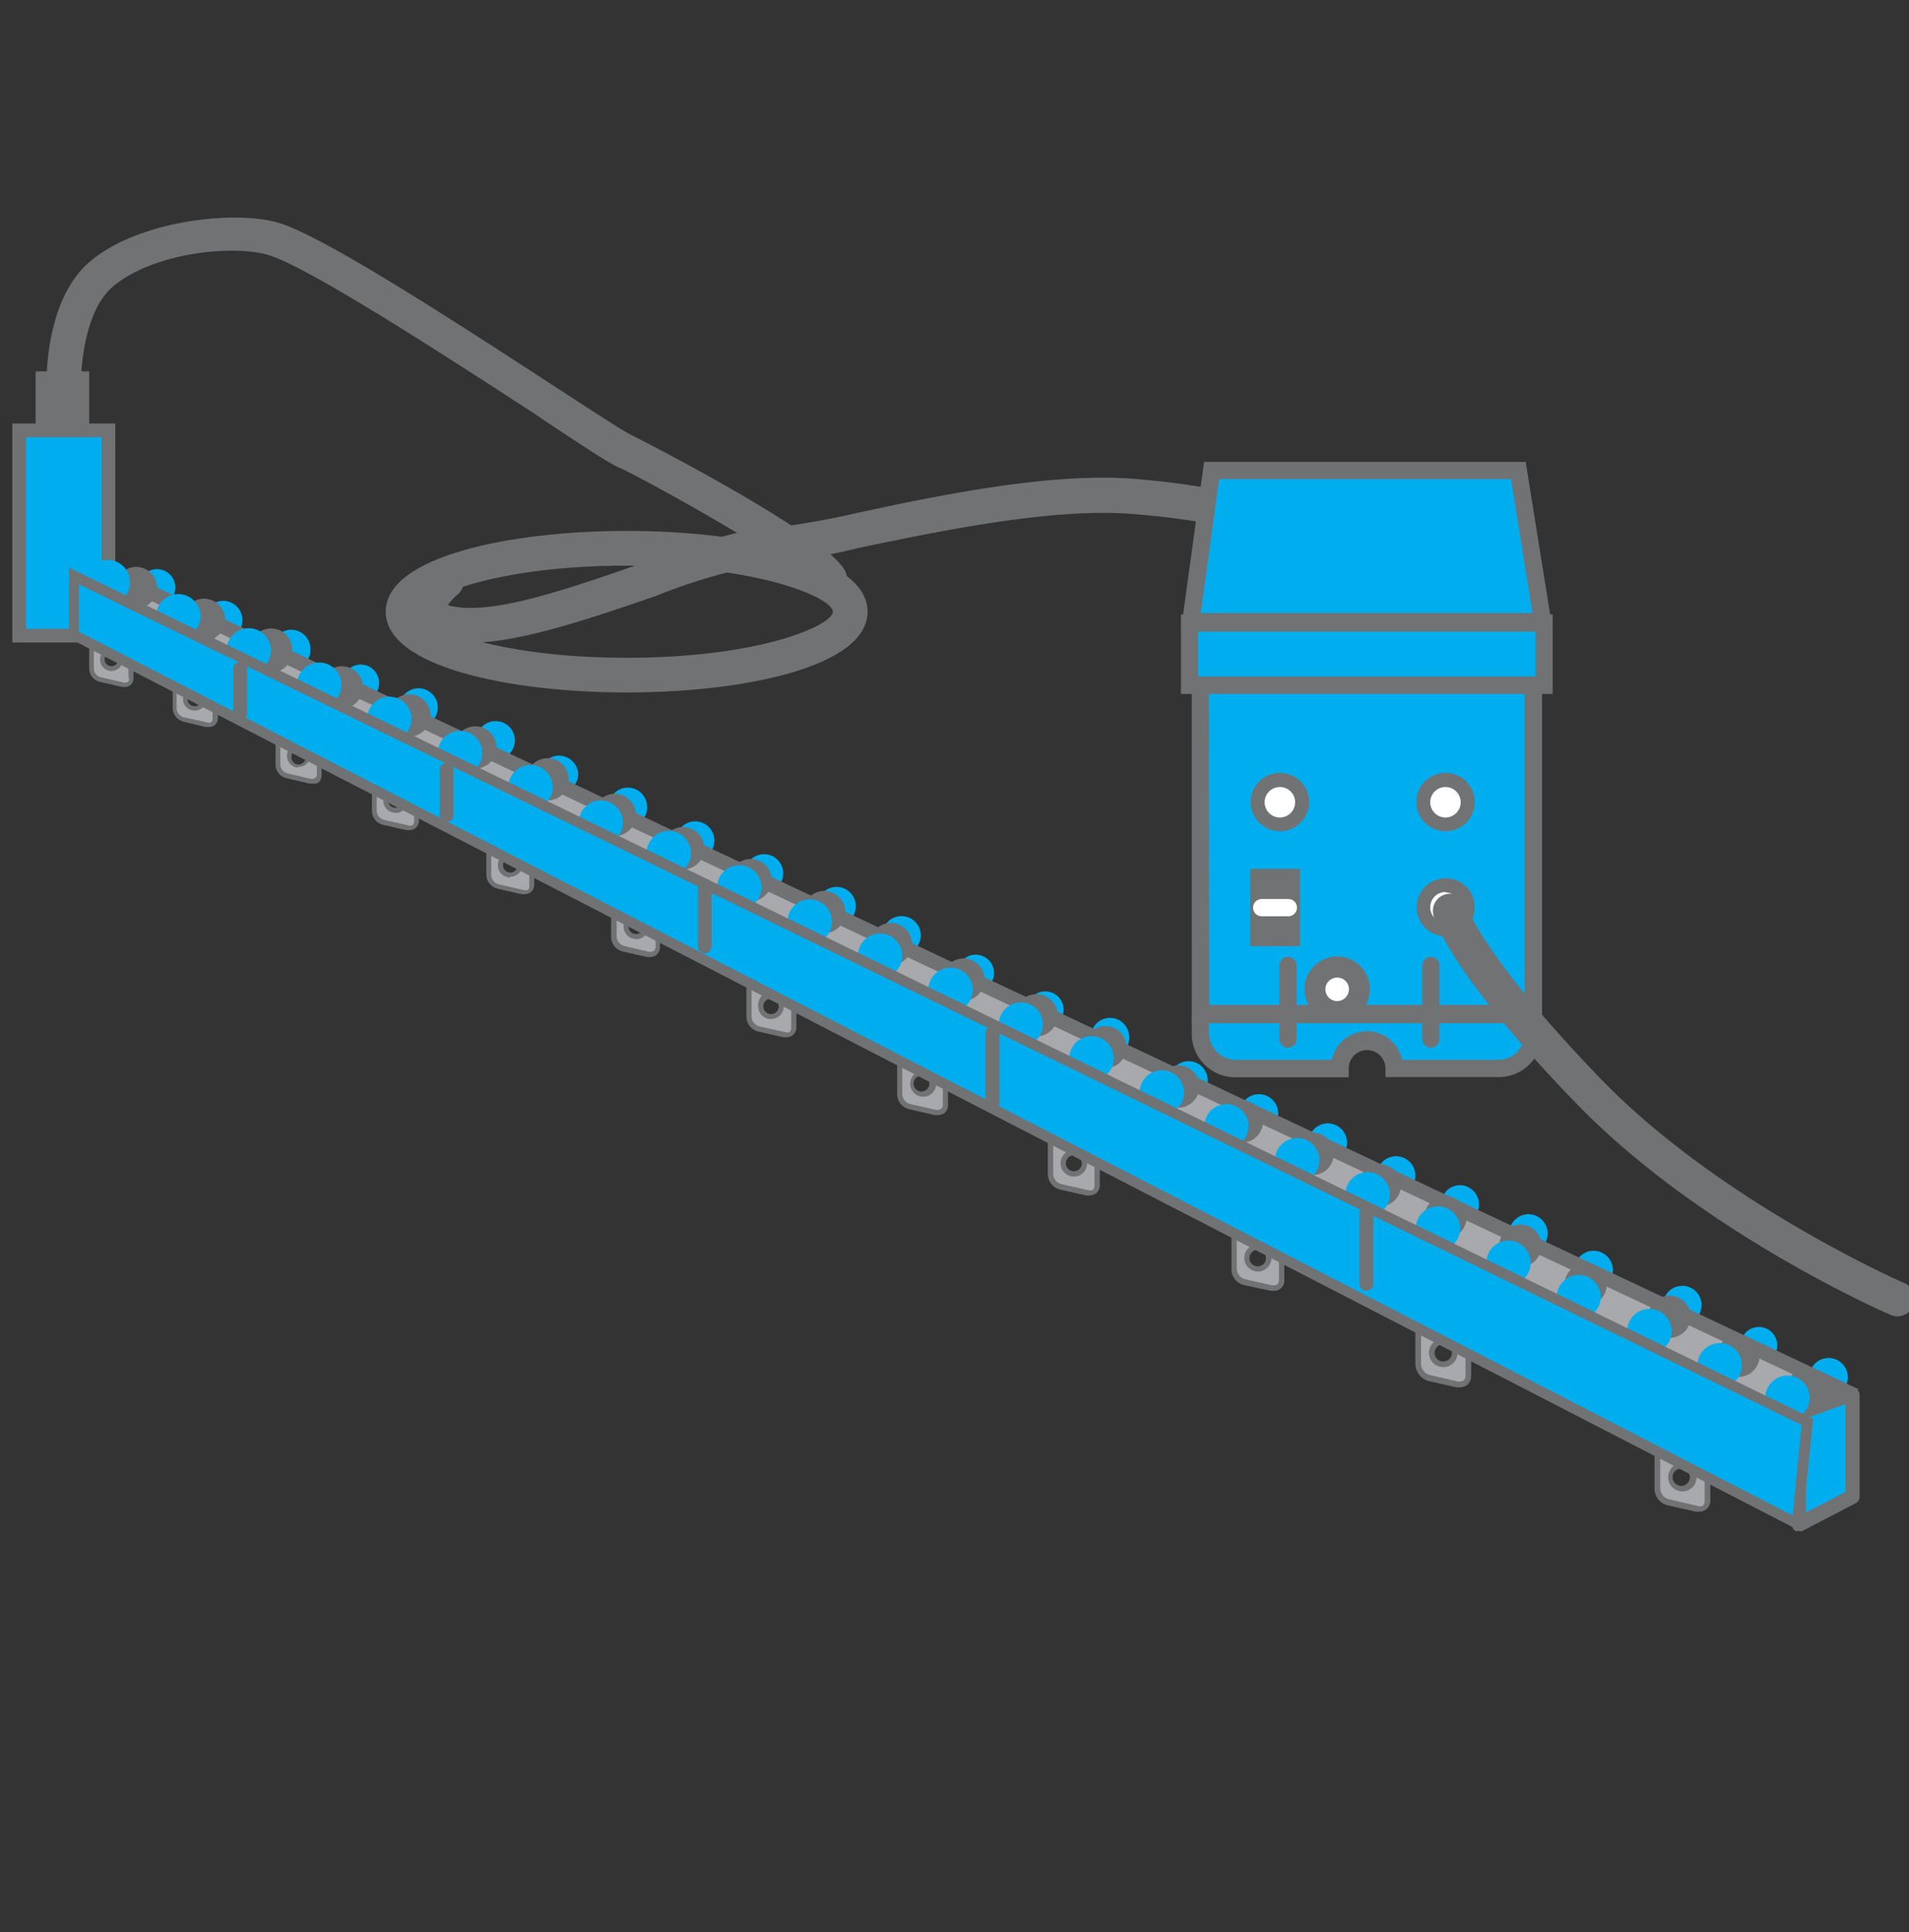 <svg id="water_gas_meter" xmlns="http://www.w3.org/2000/svg" viewBox="0 0 103.99 105.25" fill="#717274"><rect x="0" y="0" width="103.99" height="105.25" fill="#333333" stroke="none"/><defs><style>.cls-1{fill:#00aeef}.cls-2{fill:#a7a9ac}.cls-3{fill:none}.cls-4{fill:#fff}</style></defs><path class="cls-1" d="M95.81 74.28a1 1 0 0 0 1-1.06 1 1 0 1 0-1 1.06M99.56 76.07a1.05 1.05 0 1 0-1-1 1 1 0 0 0 1 1M8.61 33a1 1 0 1 0-1.06-1 1 1 0 0 0 1.06 1M12.16 34.82a1 1 0 0 0 0-2.09 1 1 0 1 0 0 2.09M15.91 36.41a1 1 0 0 0 1-1.06 1 1 0 0 0-2.09 0 1.06 1.06 0 0 0 1.06 1M19.65 38.2a1 1 0 0 0 1-1.06 1 1 0 1 0-1 1.06M22.8 39.59a1.05 1.05 0 1 0-1.05-1 1 1 0 0 0 1.05 1M27 41.38a1.05 1.05 0 1 0-1.05-1 1 1 0 0 0 1.05 1M30.5 43.16a1 1 0 0 0 1-1 1.06 1.06 0 0 0-1.06-1 1 1 0 0 0-1 1.06 1 1 0 0 0 1.05 1M34.25 45a1 1 0 0 0 1-1.05 1.05 1.05 0 1 0-1 1.05M37.87 46.83a1 1 0 1 0 0-2.09 1 1 0 0 0 0 2.09M41.62 48.62a1 1 0 1 0 0-2.09 1 1 0 0 0 0 2.09M45.57 50.41a1.05 1.05 0 0 0 0-2.1 1.05 1.05 0 0 0 0 2.1M49.12 52a1.05 1.05 0 1 0-1.06-1 1.06 1.06 0 0 0 1.06 1M53.21 54a1 1 0 1 0-1.06-1 1 1 0 0 0 1.06 1M57 56a1 1 0 1 0-1.06-1A1.06 1.06 0 0 0 57 56M60.51 57.55a1 1 0 0 0 1-1.06 1 1 0 0 0-2.09 0 1.06 1.06 0 0 0 1.06 1M64.79 59.91a1 1 0 0 0 1-1.06 1 1 0 0 0-2.09 0 1.06 1.06 0 0 0 1.06 1M68.53 61.7a1.05 1.05 0 1 0-1-1 1 1 0 0 0 1 1M72.28 63.29a1.05 1.05 0 1 0-1-1 1 1 0 0 0 1 1M76 65.08a1.05 1.05 0 1 0-1-1 1 1 0 0 0 1 1M79.52 66.65a1 1 0 1 0 0-2.09 1 1 0 0 0-1 1 1.06 1.06 0 0 0 1.06 1M83.27 68.24a1.05 1.05 0 1 0-1.06-1 1.06 1.06 0 0 0 1.06 1M86.82 70.23a1.05 1.05 0 1 0-1.06-1 1 1 0 0 0 1.06 1M91.64 72.14a1.05 1.05 0 0 0 0-2.1 1.05 1.05 0 1 0 0 2.1"/><path d="M25.73 35c-1.18 0-2.8-.14-3.23-1.35s.83-2.4 1.23-2.72a.94.94 0 1 1 1.19 1.46 2.85 2.85 0 0 0-.53.58 4.8 4.8 0 0 0 1.34.14c2.3 0 6.06-1.32 9.38-2.48 2.73-.95 5.08-1.78 6.46-1.82a43.53 43.53 0 0 0 4.86-.81c4.57-1 10.85-2.3 15.45-1.91 6.7.57 8.44 1.88 8.72 2.14a.94.94 0 0 1 .06 1.33 1 1 0 0 1-1.33.06s-1.56-1.14-7.61-1.62c-4.34-.36-10.44.91-14.91 1.84a38.23 38.23 0 0 1-5.18.9 30.3 30.3 0 0 0-5.89 1.72C32.27 33.65 28.35 35 25.73 35z"/><path class="cls-2" d="M4.37 31.3h1.72l94.33 44.45-3.31 1.84L4.67 31.85z"/><path d="M97.12 78l-.18-.09L4.39 32.13l-.66-1.21h2.53l95 44.76zM5.18 31.68L97.1 77.17l2.5-1.4L6 31.68z"/><path class="cls-3" d="M.66 11.82H104.3v80.36H.66z"/><path class="cls-1" d="M1.04 23.45H5.9v11.14H1.04z"/><path d="M6.28 35H.67V23.07h5.61zm-4.86-.75h4.11V23.82H1.42z"/><path class="cls-1" d="M83.52 56.19v-.55a2 2 0 0 0-2-2H67.34a1.93 1.93 0 0 0-2 2v.55a2 2 0 0 0 2 2H73a1.49 1.49 0 1 1 3 0h5.63a1.93 1.93 0 0 0 2-2"/><path d="M81.57 58.67h-6.1v-.47a1 1 0 1 0-2 0v.48h-6.13a2.37 2.37 0 0 1-2.42-2.48v-.55a2.36 2.36 0 0 1 2.42-2.48h14.23A2.36 2.36 0 0 1 84 55.64v.55a2.36 2.36 0 0 1-2.43 2.48zm-5.2-.94h5.2a1.44 1.44 0 0 0 1.48-1.54v-.55a1.46 1.46 0 0 0-1.48-1.53H67.34a1.42 1.42 0 0 0-1.48 1.53v.55a1.47 1.47 0 0 0 1.48 1.54h5.21a1.95 1.95 0 0 1 3.82 0z"/><path class="cls-2" d="M92.27 80.46a.62.62 0 0 1-1.24 0 .62.62 0 0 1 1.24 0m.73 1.23v-3.57a.61.61 0 0 0-.62-.62h-1.47a.61.61 0 0 0-.62.62v2.95a.79.79 0 0 0 .6.76l1.52.34a.46.46 0 0 0 .6-.48"/><path d="M92.54 82.34a.49.49 0 0 1-.17 0L90.86 82a.93.93 0 0 1-.73-.91v-2.97a.75.75 0 0 1 .78-.78h1.48a.76.76 0 0 1 .78.78v3.57a.63.63 0 0 1-.22.52.62.62 0 0 1-.41.13zm-1.63-4.69a.45.45 0 0 0-.47.47v2.95a.62.62 0 0 0 .49.6l1.51.35a.43.43 0 0 0 .32 0 .36.36 0 0 0 .1-.28v-3.62a.45.45 0 0 0-.47-.47zm.74 3.59a.78.78 0 0 1-.78-.78.77.77 0 0 1 .78-.77.76.76 0 0 1 .77.77.77.77 0 0 1-.77.78zm0-1.24a.47.47 0 1 0 0 .93.47.47 0 0 0 0-.93z"/><path class="cls-2" d="M79.24 73.69a.62.62 0 1 1-.62-.62.62.62 0 0 1 .62.62m.76 1.23v-3.57a.61.61 0 0 0-.62-.63h-1.5a.61.61 0 0 0-.62.63v2.94a.79.79 0 0 0 .6.76l1.52.35a.46.46 0 0 0 .6-.48"/><path d="M79.51 75.57a1.09 1.09 0 0 1-.17 0l-1.51-.34a1 1 0 0 1-.73-.92v-2.96a.75.75 0 0 1 .78-.78h1.48a.76.76 0 0 1 .78.78v3.57a.65.65 0 0 1-.22.52.68.68 0 0 1-.41.13zm-1.63-4.69a.45.45 0 0 0-.47.47v2.94a.64.64 0 0 0 .49.61l1.51.35a.44.44 0 0 0 .32-.06.34.34 0 0 0 .1-.27v-3.57a.45.45 0 0 0-.47-.47zm.74 3.59a.78.78 0 0 1 0-1.56.78.78 0 0 1 0 1.56zm0-1.25a.47.47 0 0 0 0 .94.47.47 0 0 0 0-.94z"/><path class="cls-2" d="M69.11 68.53a.59.59 0 1 1-.59-.6.59.59 0 0 1 .59.6m.71 1.16V66.3a.58.58 0 0 0-.59-.59h-1.41a.58.58 0 0 0-.6.59v2.8a.75.75 0 0 0 .58.72l1.44.33a.45.45 0 0 0 .58-.46"/><path d="M69.37 70.31h-.16L67.77 70a.9.9 0 0 1-.69-.87V66.3a.71.71 0 0 1 .74-.74h1.41a.71.71 0 0 1 .73.74v3.39a.55.55 0 0 1-.59.62zm-1.55-4.46a.43.43 0 0 0-.45.45v2.8a.6.6 0 0 0 .46.58l1.44.33a.46.46 0 0 0 .31-.05.34.34 0 0 0 .09-.27V66.3a.42.42 0 0 0-.44-.45zm.7 3.41a.74.74 0 1 1 .74-.73.74.74 0 0 1-.74.73zm0-1.18a.45.45 0 1 0 .44.45.45.45 0 0 0-.44-.45z"/><path class="cls-2" d="M59.08 63.37a.58.58 0 1 1-.58-.58.58.58 0 0 1 .58.58m.69 1.14v-3.33a.57.57 0 0 0-.58-.58h-1.38a.57.57 0 0 0-.58.58v2.75a.74.74 0 0 0 .56.71l1.41.36s.57.13.57-.45"/><path d="M59.33 65.12a1.08 1.08 0 0 1-.16 0l-1.41-.32a.87.87 0 0 1-.68-.85v-2.77a.7.7 0 0 1 .73-.72h1.38a.69.69 0 0 1 .72.72v3.33a.6.6 0 0 1-.2.49.65.65 0 0 1-.38.12zm-1.52-4.37a.41.41 0 0 0-.44.43v2.75a.59.59 0 0 0 .45.57l1.42.32a.41.41 0 0 0 .29 0 .33.33 0 0 0 .09-.26v-3.38a.41.41 0 0 0-.43-.43zm.69 3.34a.73.73 0 0 1-.73-.72.73.73 0 0 1 .73-.73.73.73 0 0 1 .72.73.72.72 0 0 1-.72.72zm0-1.16a.44.44 0 0 0-.44.44.44.44 0 0 0 .44.43.43.43 0 0 0 .43-.43.44.44 0 0 0-.43-.44z"/><path class="cls-2" d="M50.82 59a.57.57 0 1 1-.56-.57.56.56 0 0 1 .56.57m.68 1.12v-3.23a.56.56 0 0 0-.56-.57h-1.36a.56.56 0 0 0-.57.57v2.69a.72.72 0 0 0 .56.69l1.38.32a.42.42 0 0 0 .55-.44"/><path d="M51.07 60.74h-.15l-1.39-.32a.85.85 0 0 1-.66-.83v-2.7a.68.68 0 0 1 .71-.71h1.36a.67.67 0 0 1 .7.71v3.26a.59.59 0 0 1-.19.48.64.64 0 0 1-.38.11zm-1.49-4.28a.41.41 0 0 0-.43.43v2.69a.58.58 0 0 0 .45.56l1.38.31a.36.36 0 0 0 .29-.05.29.29 0 0 0 .09-.25v-3.26a.4.4 0 0 0-.42-.43zm.68 3.28A.71.71 0 1 1 51 59a.71.71 0 0 1-.74.74zm0-1.14a.43.43 0 1 0 0 .85.43.43 0 0 0 0-.85z"/><path class="cls-2" d="M42.57 54.82a.56.56 0 1 1-.55-.56.56.56 0 0 1 .55.56m.67 1.1v-3.2a.54.54 0 0 0-.56-.55h-1.33a.54.54 0 0 0-.55.55v2.64a.71.71 0 0 0 .54.68l1.36.31a.42.42 0 0 0 .54-.43"/><path d="M42.82 56.5h-.15l-1.36-.31a.84.84 0 0 1-.65-.82v-2.65a.66.66 0 0 1 .69-.69h1.33a.67.67 0 0 1 .7.69v3.2a.53.53 0 0 1-.56.58zm-1.47-4.2a.4.4 0 0 0-.41.42v2.64a.57.57 0 0 0 .43.55l1.36.3a.33.33 0 0 0 .28 0 .3.3 0 0 0 .09-.25v-3.2a.4.4 0 0 0-.42-.42zm.65 3.21a.69.69 0 0 1-.7-.69.7.7 0 1 1 1.39 0 .69.69 0 0 1-.69.69zm0-1.11a.42.42 0 0 0 0 .84.42.42 0 0 0 0-.84z"/><path class="cls-2" d="M35.16 50.48a.54.54 0 0 1-.54.54.55.55 0 0 1-.55-.54.55.55 0 0 1 .55-.55.55.55 0 0 1 .54.55m.66 1.07v-3.13a.53.53 0 0 0-.55-.54H34a.54.54 0 0 0-.55.54V51a.7.7 0 0 0 .54.67l1.32.3a.42.42 0 0 0 .54-.43"/><path d="M35.4 52.13h-.15l-1.32-.3a.82.82 0 0 1-.64-.8v-2.61a.65.65 0 0 1 .68-.68h1.3a.66.66 0 0 1 .68.68v3.13a.54.54 0 0 1-.19.46.58.58 0 0 1-.36.12zM34 48a.39.39 0 0 0-.41.41V51a.55.55 0 0 0 .43.53l1.32.31a.38.38 0 0 0 .28-.05.3.3 0 0 0 .09-.25v-3.12a.39.39 0 0 0-.41-.41zm.65 3.15a.68.68 0 1 1 .68-.68.68.68 0 0 1-.71.69zm0-1.09a.41.41 0 0 0-.41.41.41.41 0 0 0 .82 0 .41.41 0 0 0-.44-.4z"/><path class="cls-2" d="M28.33 47.09a.54.54 0 0 1-1.07 0 .54.54 0 0 1 1.07 0m.64 1v-3.02a.52.52 0 0 0-.54-.53h-1.27a.53.53 0 0 0-.54.53v2.54a.68.68 0 0 0 .52.65l1.31.3a.4.4 0 0 0 .52-.42"/><path d="M28.56 48.71a.71.71 0 0 1-.14 0l-1.31-.3a.8.8 0 0 1-.62-.78v-2.56a.64.64 0 0 1 .67-.66h1.27a.64.64 0 0 1 .67.66v3.08a.53.53 0 0 1-.18.44.6.6 0 0 1-.36.12zm-1.4-4a.39.39 0 0 0-.4.4v2.54a.54.54 0 0 0 .41.52l1.31.3a.36.36 0 0 0 .27 0c.06 0 .08-.12.08-.23v-3.17a.38.38 0 0 0-.4-.4zm.63 3.09a.67.67 0 1 1 .67-.67.67.67 0 0 1-.67.63zm0-1.07a.4.4 0 1 0 .41.4.4.4 0 0 0-.41-.44z"/><path class="cls-2" d="M22.06 43.64a.52.52 0 0 1-.52.52.52.52 0 0 1-.53-.52.53.53 0 0 1 .53-.53.52.52 0 0 1 .52.53m.63 1v-3a.51.51 0 0 0-.53-.52h-1.25a.51.51 0 0 0-.52.52v2.49a.67.67 0 0 0 .51.64l1.28.29a.39.39 0 0 0 .51-.41"/><path d="M22.29 45.22h-.14l-1.28-.29a.79.79 0 0 1-.61-.77v-2.5a.63.63 0 0 1 .65-.65h1.25a.63.63 0 0 1 .66.65v3a.52.52 0 0 1-.18.44.57.57 0 0 1-.35.12zm-1.38-3.95a.37.37 0 0 0-.39.39v2.49a.54.54 0 0 0 .41.51l1.28.29a.37.37 0 0 0 .26 0 .3.3 0 0 0 .09-.24v-3a.39.39 0 0 0-.4-.39zm.63 3a.66.66 0 0 1-.66-.65.67.67 0 0 1 .66-.66.66.66 0 0 1 .65.66.65.65 0 0 1-.65.67zm0-1a.39.39 0 0 0-.4.39.4.4 0 0 0 .79 0 .39.39 0 0 0-.39-.41z"/><path class="cls-2" d="M16.74 41.13a.52.52 0 1 1-.52-.51.51.51 0 0 1 .52.51m.61 1v-3a.5.5 0 0 0-.51-.51h-1.23a.5.5 0 0 0-.51.51v2.44a.66.66 0 0 0 .5.63l1.25.28a.38.38 0 0 0 .5-.4"/><path d="M17 42.68h-.14l-1.25-.29a.77.77 0 0 1-.6-.75v-2.45a.62.62 0 0 1 .64-.64h1.23a.62.62 0 0 1 .64.64v3a.53.53 0 0 1-.18.44.58.58 0 0 1-.34.05zm-1.35-3.87a.36.36 0 0 0-.38.38v2.44a.51.51 0 0 0 .4.5l1.25.29a.34.34 0 0 0 .26-.05.29.29 0 0 0 .08-.23v-3a.36.36 0 0 0-.38-.38zm.61 3a.64.64 0 1 1 .65-.64.64.64 0 0 1-.69.6zm0-1a.38.38 0 0 0-.38.38.39.39 0 1 0 .77 0 .38.38 0 0 0-.43-.44z"/><path class="cls-2" d="M11.1 38.08a.5.5 0 1 1-.5-.5.5.5 0 0 1 .5.5m.6 1v-2.89a.5.5 0 0 0-.5-.51H10a.49.49 0 0 0-.5.51v2.38a.64.64 0 0 0 .49.62l1.22.28a.38.38 0 0 0 .49-.39"/><path d="M11.33 39.6h-.14L10 39.31a.77.77 0 0 1-.59-.74v-2.38a.61.61 0 0 1 .63-.63h1.2a.61.61 0 0 1 .63.63v2.89a.53.53 0 0 1-.17.42.57.57 0 0 1-.37.1zM10 35.81a.36.36 0 0 0-.38.38v2.38a.52.52 0 0 0 .4.5l1.22.27a.32.32 0 0 0 .26 0 .28.28 0 0 0 .08-.22v-2.93a.36.36 0 0 0-.38-.38zm.6 2.9a.63.63 0 0 1-.63-.63.63.63 0 0 1 1.26 0 .63.63 0 0 1-.63.63zm0-1a.38.38 0 1 0 .38.37.38.38 0 0 0-.38-.37z"/><path class="cls-2" d="M6.56 35.93a.49.49 0 1 1-.49-.49.49.49 0 0 1 .49.49m.59 1v-2.86a.48.48 0 0 0-.49-.49H5.48a.48.48 0 0 0-.49.49v2.34a.63.63 0 0 0 .48.6l1.2.28a.37.37 0 0 0 .48-.39"/><path d="M6.78 37.42h-.14l-1.2-.28a.75.75 0 0 1-.58-.72v-2.35a.6.6 0 0 1 .62-.62h1.18a.59.59 0 0 1 .61.62v2.83a.49.49 0 0 1-.17.42.52.52 0 0 1-.32.1zm-1.3-3.72a.35.35 0 0 0-.37.37v2.34a.5.5 0 0 0 .39.48l1.2.28a.31.31 0 0 0 .3-.05.27.27 0 0 0 0-.22v-2.83a.35.35 0 0 0-.37-.37zm.59 2.85a.62.62 0 1 1 .62-.62.62.62 0 0 1-.62.62zm0-1a.37.37 0 1 0 .37.37.38.38 0 0 0-.37-.36z"/><path class="cls-3" d="M.66 11.82H104.3v80.36H.66z"/><path class="cls-1" d="M65.39 37.25h18.13v18.02H65.39z"/><path d="M84 55.74H64.92v-19H84zm-18.13-1h17.18V37.72H65.86z"/><path class="cls-1" d="M66 25.63l-1.13 8.23h19.16l-1.32-8.23H66z"/><path d="M84.58 34.33H64.33l1.26-9.17h17.52zm-19.17-.94h18.07l-1.17-7.29h-15.9z"/><path class="cls-1" d="M64.8 33.94h19.31v3.39H64.8z"/><path d="M84.58 37.8H64.33v-4.33h20.25zm-19.31-.95h18.37v-2.44H65.27z"/><path class="cls-4" d="M69.73 44.9a1.21 1.21 0 1 0-1.21-1.2 1.2 1.2 0 0 0 1.21 1.2"/><path d="M69.73 45.28a1.59 1.59 0 1 1 1.58-1.58 1.59 1.59 0 0 1-1.58 1.58zm0-2.41a.83.83 0 1 0 .82.83.83.83 0 0 0-.82-.83z"/><path class="cls-4" d="M78.74 44.9a1.21 1.21 0 1 0-1.2-1.2 1.21 1.21 0 0 0 1.2 1.2"/><path d="M78.74 45.28a1.59 1.59 0 1 1 1.59-1.58 1.58 1.58 0 0 1-1.59 1.58zm0-2.41a.83.83 0 1 0 .83.83.83.83 0 0 0-.83-.83z"/><path class="cls-3" d="M.66 11.82H104.3v80.36H.66z"/><path d="M68.1 47.33h2.72v4.21H68.1z"/><path class="cls-4" d="M78.74 50.64a1.21 1.21 0 1 0-1.2-1.2 1.2 1.2 0 0 0 1.2 1.2"/><path d="M78.74 51a1.58 1.58 0 1 1 1.59-1.58A1.58 1.58 0 0 1 78.74 51zm0-2.41a.83.83 0 1 0 .83.83.83.83 0 0 0-.83-.81zM45.18 32.42a.93.93 0 0 1-.87-.59c-.9-1.09-9.06-5.69-10.65-6.39-.48-.21-1.86-1.1-4.69-3-4.48-2.91-12-7.8-14.29-8.53-1.91-.61-6.34-.16-8.54 1.71C4.53 17 4.35 20.34 4.42 21.5a.95.95 0 0 1-1.89.11c0-.21-.28-5.13 2.39-7.38s8-2.81 10.33-2.07 8.33 4.57 14.75 8.75c2 1.3 4.06 2.65 4.42 2.8.11.05 11.36 5.75 11.69 7.6a.94.94 0 0 1-.75 1.1zm-.92-.77z"/><path d="M34.14 37.72c-6.32 0-13.13-1.38-13.13-4.4s6.81-4.4 13.13-4.4 13.12 1.38 13.12 4.4-6.8 4.4-13.12 4.4zm0-6.91c-7.3 0-11.24 1.78-11.24 2.51s3.94 2.51 11.24 2.51 11.23-1.78 11.23-2.51-3.93-2.51-11.23-2.51z"/><path class="cls-3" d="M.66 11.82H104.3v80.36H.66z"/><path d="M1.94 20.23v3.17h2.92v-3.17H1.94zM103.36 71.7a.84.84 0 0 1-.38-.08c-.42-.18-10.37-4.55-17.12-11.52s-7.69-9.91-7.77-10.22a.94.94 0 0 1 1.81-.52c0 .08 1 2.89 7.32 9.43 6.49 6.7 16.41 11.06 16.51 11.1a.94.94 0 0 1 .49 1.24.93.93 0 0 1-.86.57z"/><path class="cls-3" d="M.66 11.82H104.3v80.36H.66z"/><path class="cls-4" d="M70.18 49.91h-1.45a.47.47 0 0 1 0-.94h1.45a.47.47 0 0 1 0 .94z"/><path d="M70.16 57.07a.48.48 0 0 1-.47-.48v-4a.47.47 0 0 1 .94 0v4a.48.48 0 0 1-.47.48zM77.94 57.07a.48.48 0 0 1-.47-.48v-4a.47.47 0 1 1 .94 0v4a.48.48 0 0 1-.47.48z"/><path class="cls-1" d="M100.87 75.94v5.55l-2.93 1.53V77l2.93-1.06z"/><path d="M98 83.39a.35.35 0 0 1-.2 0 .38.38 0 0 1-.18-.32V77a.38.38 0 0 1 .25-.36l2.92-1a.38.38 0 0 1 .51.35v5.55a.37.37 0 0 1-.2.33l-2.93 1.53a.35.35 0 0 1-.17-.01zm.37-6.13v5.13l2.17-1.13v-4.78z"/><path class="cls-4" d="M72.85 55.09a1.21 1.21 0 1 0-1.21-1.21 1.21 1.21 0 0 0 1.21 1.21"/><path d="M72.85 55.66a1.78 1.78 0 1 1 1.77-1.78 1.78 1.78 0 0 1-1.77 1.78zm0-2.41a.64.64 0 1 0 .63.63.63.63 0 0 0-.63-.63zM7.43 33.14A1.13 1.13 0 1 0 6.29 32a1.13 1.13 0 0 0 1.14 1.12M11.11 34.91a1.15 1.15 0 0 0 0-2.3 1.15 1.15 0 0 0 0 2.3M14.77 36.64a1.14 1.14 0 0 0 1.14-1.15 1.15 1.15 0 1 0-2.29 0 1.13 1.13 0 0 0 1.15 1.13M18.64 38.58a1.13 1.13 0 0 0 1.13-1.15 1.15 1.15 0 0 0-1.15-1.14 1.16 1.16 0 0 0-1.14 1.16 1.15 1.15 0 0 0 1.16 1.13M22.3 40.12A1.15 1.15 0 1 0 21.15 39a1.14 1.14 0 0 0 1.15 1.13M26 41.86a1.15 1.15 0 0 0 0-2.29 1.15 1.15 0 1 0 0 2.29M29.83 43.6a1.15 1.15 0 1 0-1.15-1.13 1.13 1.13 0 0 0 1.15 1.13M33.5 45.54a1.15 1.15 0 1 0-1.16-1.14 1.14 1.14 0 0 0 1.16 1.14M37.23 47.35a1.13 1.13 0 0 0 1.13-1.15 1.15 1.15 0 1 0-1.13 1.15M40.89 49.09A1.15 1.15 0 1 0 39.74 48a1.13 1.13 0 0 0 1.15 1.13M45 50.83a1.15 1.15 0 0 0 0-2.29 1.15 1.15 0 1 0 0 2.29M48.42 52.57a1.15 1.15 0 1 0 0-2.29 1.15 1.15 0 0 0 0 2.29M52.49 54.51a1.15 1.15 0 1 0-1.16-1.13 1.14 1.14 0 0 0 1.16 1.13M56.35 56.45a1.15 1.15 0 1 0 0-2.29 1.15 1.15 0 0 0 0 2.29M60.22 58.19a1.15 1.15 0 1 0-1.16-1.14 1.14 1.14 0 0 0 1.16 1.14M64.08 60.33a1.15 1.15 0 1 0 0-2.29 1.15 1.15 0 0 0 0 2.29M67.65 62.24a1.15 1.15 0 1 0 0-2.3 1.15 1.15 0 0 0 0 2.3M71.52 64a1.13 1.13 0 0 0 1.13-1.15A1.15 1.15 0 1 0 71.52 64M75.18 65.71a1.15 1.15 0 0 0 1.14-1.15 1.16 1.16 0 0 0-1.16-1.14A1.15 1.15 0 0 0 74 64.58a1.13 1.13 0 0 0 1.15 1.13M78.85 67.45a1.15 1.15 0 0 0 0-2.29 1.15 1.15 0 1 0 0 2.29M82.71 69a1.15 1.15 0 1 0 0-2.29 1.15 1.15 0 0 0 0 2.29M86.38 71.13A1.15 1.15 0 1 0 85.22 70a1.14 1.14 0 0 0 1.16 1.13M90.84 72.87a1.15 1.15 0 1 0 0-2.29 1.15 1.15 0 0 0 0 2.29M94.71 75a1.15 1.15 0 1 0-1.16-1.14A1.14 1.14 0 0 0 94.71 75M98.43 76.86a1.15 1.15 0 1 0-1.15-1.13 1.13 1.13 0 0 0 1.15 1.13"/><path class="cls-1" d="M5.87 32.92a1.21 1.21 0 1 0-1.21-1.2 1.2 1.2 0 0 0 1.21 1.2M9.71 34.78a1.21 1.21 0 1 0-1.21-1.2 1.2 1.2 0 0 0 1.21 1.2M13.54 36.64a1.21 1.21 0 1 0-1.2-1.2 1.21 1.21 0 0 0 1.2 1.2M17.38 38.51a1.21 1.21 0 1 0-1.2-1.21 1.2 1.2 0 0 0 1.2 1.21M21.22 40.37A1.21 1.21 0 1 0 20 39.16a1.21 1.21 0 0 0 1.21 1.21M25.06 42.23A1.21 1.21 0 1 0 23.85 41a1.2 1.2 0 0 0 1.21 1.2M28.89 44.09a1.21 1.21 0 1 0-1.2-1.2 1.21 1.21 0 0 0 1.2 1.2M32.73 46a1.2 1.2 0 1 0-1.2-1.2 1.19 1.19 0 0 0 1.2 1.2M36.43 47.68a1.21 1.21 0 1 0-1.21-1.2 1.2 1.2 0 0 0 1.21 1.2M40.26 49.55a1.21 1.21 0 1 0-1.2-1.21 1.21 1.21 0 0 0 1.2 1.21M44.1 51.41a1.21 1.21 0 1 0-1.2-1.21 1.2 1.2 0 0 0 1.2 1.21M47.94 53.27a1.21 1.21 0 1 0-1.21-1.2 1.2 1.2 0 0 0 1.21 1.2M51.78 55.13a1.21 1.21 0 1 0-1.21-1.2 1.2 1.2 0 0 0 1.21 1.2M55.61 57a1.2 1.2 0 1 0-1.2-1.2 1.2 1.2 0 0 0 1.2 1.2M59.45 58.86a1.21 1.21 0 1 0-1.2-1.21 1.2 1.2 0 0 0 1.2 1.21M63.29 60.72a1.21 1.21 0 1 0-1.21-1.2 1.2 1.2 0 0 0 1.21 1.2M66.81 62.54a1.2 1.2 0 1 0-1.2-1.2 1.2 1.2 0 0 0 1.2 1.2M70.65 64.41a1.21 1.21 0 1 0-1.2-1.21 1.21 1.21 0 0 0 1.2 1.21M74.49 66.27a1.21 1.21 0 1 0-1.2-1.21 1.21 1.21 0 0 0 1.2 1.21M78.33 68.13a1.21 1.21 0 1 0-1.21-1.2 1.2 1.2 0 0 0 1.21 1.2M82.16 70a1.21 1.21 0 1 0-1.2-1.2 1.21 1.21 0 0 0 1.2 1.2M86 71.85a1.2 1.2 0 1 0-1.2-1.2 1.2 1.2 0 0 0 1.2 1.2M89.84 73.72a1.21 1.21 0 1 0-1.2-1.21 1.21 1.21 0 0 0 1.2 1.21M93.68 75.58a1.21 1.21 0 1 0-1.21-1.2 1.2 1.2 0 0 0 1.21 1.2M97.36 77.35a1.21 1.21 0 1 0-1.2-1.2 1.21 1.21 0 0 0 1.2 1.2"/><path class="cls-3" d="M.66 11.82H104.3v80.36H.66z"/><path class="cls-1" d="M4.02 31.38l94.42 46.07-.55 5.54-93.87-48.4v-3.21z"/><path d="M98.13 83.43l-.37-.19-94-48.48v-3.84l.41.2 94.6 46.17zM4.3 34.41l93.35 48.14.49-4.93L4.3 31.83z"/><path d="M74.43 70.31a.38.38 0 0 1-.38-.38v-3.81a.38.38 0 0 1 .76 0v3.81a.38.38 0 0 1-.38.38zM54.06 60.46a.38.38 0 0 1-.38-.38v-3.79a.38.38 0 0 1 .76 0v3.79a.38.38 0 0 1-.38.38zM38.39 51.92a.38.38 0 0 1-.38-.37v-3.32a.38.38 0 0 1 .38-.37.37.37 0 0 1 .37.37v3.32a.37.37 0 0 1-.37.37zM24.32 44.78a.37.37 0 0 1-.37-.37V42a.38.38 0 1 1 .75 0v2.41a.37.37 0 0 1-.38.37zM13.08 39.23a.38.38 0 0 1-.38-.38v-2.41a.38.38 0 0 1 .76 0v2.41a.38.38 0 0 1-.38.38z"/></svg>